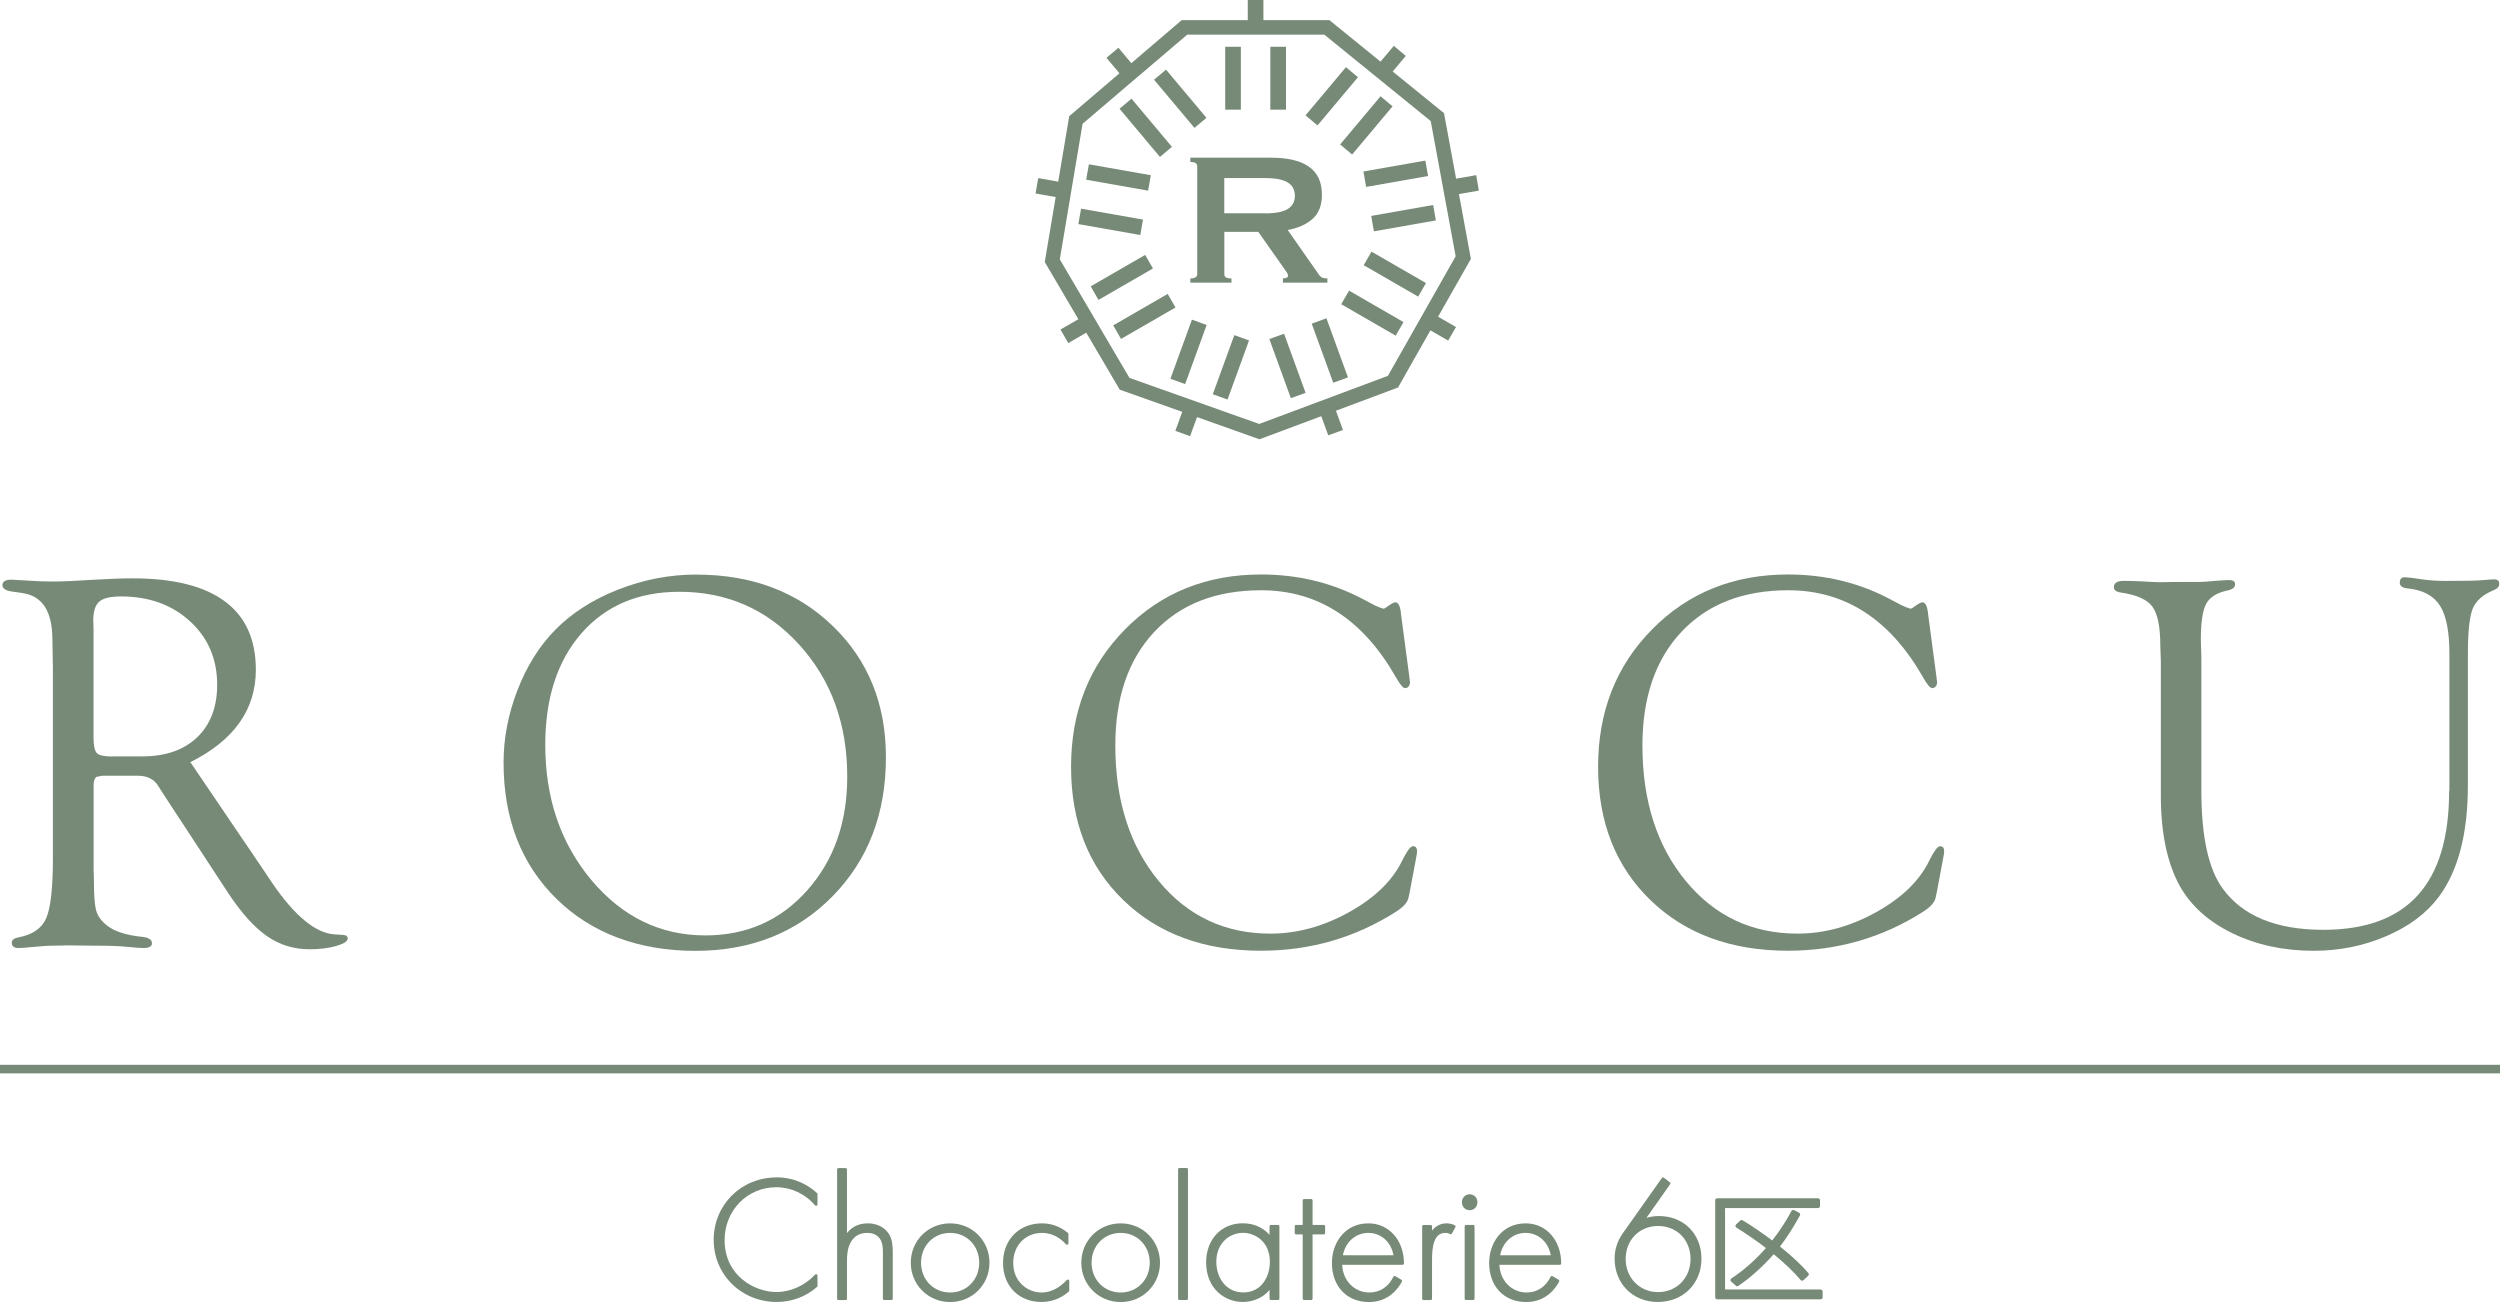 <?xml version="1.0" encoding="UTF-8"?><svg id="_レイヤー_2" xmlns="http://www.w3.org/2000/svg" viewBox="0 0 380 197.9"><defs><style>.cls-1{fill:#778a77;}</style></defs><g id="content"><path class="cls-1" d="m28.93,115.84l11.13,16.41,1.29,1.93c3.44,5.04,6.61,7.66,9.52,7.85l1.29.08c.48.03.71.22.69.58-.03.41-.62.78-1.79,1.11-1.17.33-2.49.49-3.97.49-2.42,0-4.59-.66-6.51-2-1.92-1.33-3.88-3.5-5.87-6.51l-10.04-15.33-.56-.89c-.65-1.1-1.69-1.65-3.15-1.65h-5.36l-.89.16c-.32.19-.48.62-.48,1.3v12.63l.04,1.62c0,2.32.11,3.91.34,4.75.23.85.77,1.61,1.63,2.29,1.16.92,2.95,1.5,5.36,1.74.97.1,1.47.41,1.49.91.05.53-.39.79-1.33.79-.38,0-1.17-.06-2.38-.18-1.1-.12-2.81-.18-5.12-.18l-3.87-.04-2.1.04c-.92,0-2.02.07-3.31.2-1.05.11-1.78.16-2.18.16-.67,0-1.01-.28-1.01-.83,0-.39.34-.66,1.01-.79,2.15-.4,3.56-1.38,4.23-2.93.67-1.55,1.01-4.6,1.01-9.15v-29l-.08-4.2c0-4.2-1.47-6.54-4.4-7.03l-1.9-.28c-.86-.16-1.29-.47-1.29-.95,0-.55.46-.83,1.37-.83.21,0,1.16.06,2.82.16.97.08,2.16.12,3.59.12,1.24,0,3.35-.09,6.33-.28,2.15-.13,4.05-.2,5.69-.2,6.18,0,10.85,1.16,14,3.49,3.15,2.33,4.72,5.79,4.72,10.4,0,6.06-3.32,10.74-9.96,14.05m-11.85-.88h4.57c3.53,0,6.3-.97,8.33-2.91,2.02-1.94,3.03-4.6,3.03-7.97,0-3.91-1.37-7.13-4.12-9.65-2.75-2.52-6.25-3.78-10.51-3.78-1.59,0-2.69.26-3.29.79-.61.53-.91,1.48-.91,2.85l.04,1.34v16.43c0,1.27.17,2.07.51,2.41.34.34,1.12.51,2.36.51"/><path class="cls-1" d="m105.86,87.34c8.42,0,15.32,2.6,20.71,7.8,5.39,5.2,8.09,11.85,8.09,19.97,0,8.6-2.72,15.65-8.15,21.16-5.43,5.51-12.38,8.26-20.85,8.26s-15.71-2.63-21.07-7.9c-5.36-5.27-8.05-12.17-8.05-20.72,0-3.71.71-7.38,2.12-11.02,1.41-3.64,3.31-6.68,5.71-9.13,2.53-2.58,5.73-4.63,9.6-6.15,3.87-1.52,7.84-2.28,11.9-2.28m-2.6,2.62c-6.24,0-11.2,2.1-14.88,6.3-3.67,4.2-5.51,9.86-5.51,16.97,0,8.13,2.35,14.99,7.04,20.58,4.7,5.58,10.46,8.38,17.3,8.38,6.24,0,11.4-2.27,15.46-6.83,4.06-4.55,6.1-10.32,6.1-17.3,0-8.03-2.44-14.72-7.31-20.07-4.87-5.36-10.94-8.03-18.21-8.03"/><path class="cls-1" d="m212.92,93.11l1.29,9.68.12,1.01-.12.4c-.13.24-.34.38-.6.4-.32.03-.81-.54-1.45-1.69-5.03-8.8-11.85-13.19-20.47-13.19-6.86,0-12.27,2.11-16.23,6.32-3.96,4.22-5.93,9.97-5.93,17.28,0,8.4,2.2,15.27,6.6,20.6,4.4,5.33,10.06,7.99,16.98,7.99,4.04,0,8.01-1.08,11.91-3.24,3.9-2.16,6.61-4.77,8.11-7.85.7-1.43,1.24-2.16,1.61-2.19.43-.03.65.23.65.77l-.04.44-.16.89-.93,4.94-.16.73c-.11.7-.74,1.43-1.9,2.18-6.21,3.95-13.05,5.93-20.53,5.93-8.66,0-15.64-2.57-20.93-7.7-5.3-5.13-7.94-11.89-7.94-20.27s2.74-15.35,8.23-20.9c5.48-5.55,12.37-8.32,20.65-8.32,5.67,0,10.89,1.28,15.65,3.83l1.61.85.64.28.69.24c.13,0,.34-.11.61-.32.59-.43,1-.65,1.21-.65.43,0,.71.51.85,1.53"/><path class="cls-1" d="m293.04,93.11l1.29,9.68.12,1.01-.12.4c-.13.24-.34.38-.6.4-.32.03-.81-.54-1.45-1.69-5.03-8.8-11.85-13.19-20.47-13.19-6.86,0-12.27,2.11-16.23,6.32-3.96,4.22-5.93,9.97-5.93,17.28,0,8.4,2.2,15.27,6.6,20.6,4.4,5.33,10.06,7.99,16.98,7.99,4.04,0,8.01-1.08,11.91-3.24,3.9-2.16,6.61-4.77,8.11-7.85.7-1.43,1.24-2.16,1.61-2.19.43-.03.65.23.65.77l-.04.44-.16.89-.93,4.94-.16.73c-.11.7-.74,1.43-1.9,2.18-6.21,3.95-13.05,5.93-20.53,5.93-8.66,0-15.64-2.57-20.93-7.7-5.3-5.13-7.95-11.89-7.95-20.27s2.74-15.35,8.23-20.9c5.48-5.55,12.37-8.32,20.65-8.32,5.67,0,10.89,1.28,15.65,3.83l1.61.85.64.28.69.24c.13,0,.34-.11.61-.32.59-.43,1-.65,1.21-.65.43,0,.71.51.85,1.53"/><path class="cls-1" d="m372.31,120.23v-20.88c0-3.36-.48-5.8-1.45-7.31s-2.61-2.38-4.92-2.6c-.78-.08-1.17-.37-1.17-.87,0-.58.27-.85.8-.83.59.03,1.45.13,2.58.32,1.02.16,2.24.24,3.66.24,3,0,4.85-.04,5.55-.12.94-.08,1.53-.12,1.77-.12.51,0,.76.24.76.71,0,.39-.28.71-.85.94-1.64.67-2.7,1.61-3.19,2.82-.48,1.21-.73,3.5-.73,6.86v19.96c0,7.34-1.47,12.99-4.4,16.94-1.86,2.5-4.51,4.5-7.97,5.99-3.45,1.49-7.15,2.24-11.07,2.24-4.57,0-8.69-.89-12.34-2.66-3.66-1.78-6.33-4.18-8.03-7.22-1.91-3.5-2.86-8.05-2.86-13.67v-20.49l-.08-2.3c0-2.88-.4-4.86-1.19-5.95-.79-1.09-2.39-1.81-4.78-2.16-.73-.1-1.09-.38-1.09-.83,0-.63.51-.95,1.53-.95.67,0,1.6.03,2.78.08,1.24.08,2.14.12,2.7.12l3.11-.04h3.06c.32,0,1.07-.05,2.26-.16.99-.08,1.68-.12,2.06-.12.62,0,.93.21.93.63,0,.5-.43.83-1.29.98-1.56.35-2.6,1.03-3.13,2.04-.52,1.01-.79,2.81-.79,5.42l.08,2.66v20.31c0,6.93,1.08,11.88,3.23,14.83,3.04,4.19,8.14,6.29,15.3,6.29,6.41,0,11.2-1.75,14.37-5.26,3.18-3.51,4.76-8.79,4.76-15.86"/><path class="cls-1" d="m118.01,178.97c-5.35,0-9.53,4.16-9.53,9.48s4.21,9.45,9.59,9.45c2.27,0,4.45-.81,6.12-2.29.05-.04.07-.1.07-.16v-1.56c0-.09-.05-.17-.14-.2-.08-.03-.17,0-.23.05-1.53,1.66-3.72,2.65-5.88,2.65-3.27,0-7.87-2.45-7.87-7.9,0-4.5,3.45-8.03,7.84-8.03,2.26,0,4.41,1,5.9,2.75.06.07.15.09.24.06.08-.03.14-.11.14-.2v-1.56c0-.06-.02-.11-.07-.16-.76-.72-2.89-2.4-6.18-2.4"/><path class="cls-1" d="m131.89,185.95c-1.57,0-2.55.71-3.15,1.48v-9.67c0-.12-.09-.21-.21-.21h-1.08c-.12,0-.21.1-.21.21v19.64c0,.12.09.21.21.21h1.08c.12,0,.21-.09.21-.21v-5.71c0-.92.07-1.97.57-2.86.53-.95,1.37-1.43,2.51-1.43s1.71.53,1.98.98c.37.56.4,1.34.4,2.09v6.92c0,.12.09.21.21.21h1.08c.12,0,.21-.09.21-.21v-6.92c0-.95-.04-2.04-.57-2.89-.39-.61-1.34-1.63-3.22-1.63"/><path class="cls-1" d="m144.42,185.95c-3.35,0-5.98,2.63-5.98,5.98s2.63,5.98,5.98,5.98,5.98-2.63,5.98-5.98-2.63-5.98-5.98-5.98m0,10.51c-2.52,0-4.42-1.95-4.42-4.53s1.9-4.53,4.42-4.53,4.42,1.95,4.42,4.53-1.9,4.53-4.42,4.53"/><path class="cls-1" d="m162.38,194.5c-.08-.03-.18,0-.23.06-.79.86-2.1,1.9-3.83,1.9-2.09,0-4.31-1.58-4.31-4.5,0-2.64,1.84-4.56,4.37-4.56,1.85,0,3.08,1.09,3.64,1.73.06.07.15.09.24.06.08-.03.14-.11.14-.2v-1.43c0-.06-.03-.12-.08-.16-1.15-.96-2.47-1.45-3.94-1.45-3.49,0-5.92,2.48-5.92,6.03s2.46,5.92,5.84,5.92c1.96,0,3.34-.86,4.16-1.59.05-.04.07-.1.07-.16v-1.45c0-.09-.06-.17-.14-.2"/><path class="cls-1" d="m170.34,185.95c-3.35,0-5.98,2.63-5.98,5.98s2.63,5.98,5.98,5.98,5.98-2.63,5.98-5.98-2.63-5.98-5.98-5.98m0,10.51c-2.52,0-4.42-1.95-4.42-4.53s1.9-4.53,4.42-4.53,4.42,1.95,4.42,4.53-1.9,4.53-4.42,4.53"/><path class="cls-1" d="m180.36,177.54h-1.08c-.12,0-.21.09-.21.21v19.64c0,.12.09.21.21.21h1.08c.12,0,.21-.09.21-.21v-19.64c0-.12-.09-.21-.21-.21"/><path class="cls-1" d="m194.26,186.19h-1.08c-.12,0-.21.09-.21.21v1.3c-1.02-1.15-2.42-1.76-4.07-1.76-3.28,0-5.57,2.45-5.57,5.95,0,3.94,2.8,6.01,5.57,6.01.8,0,2.69-.19,4.07-1.83v1.32c0,.12.09.21.21.21h1.08c.12,0,.21-.09.21-.21v-10.99c0-.12-.09-.21-.21-.21m-5.28,10.26c-2.69,0-4.1-2.33-4.1-4.64,0-2.9,2.05-4.42,4.07-4.42,1.64,0,4.07,1.18,4.07,4.42,0,2.23-1.27,4.64-4.04,4.64"/><path class="cls-1" d="m201.21,186.19h-1.7v-3.72c0-.12-.09-.21-.21-.21h-1.08c-.12,0-.21.09-.21.21v3.72h-1c-.12,0-.21.09-.21.21v1.02c0,.12.09.21.21.21h1v9.76c0,.12.09.21.21.21h1.08c.12,0,.21-.09.21-.21v-9.76h1.7c.12,0,.21-.09.21-.21v-1.02c0-.12-.09-.21-.21-.21"/><path class="cls-1" d="m208,185.95c-3.64,0-5.55,3.02-5.55,6.01,0,3.56,2.26,5.95,5.63,5.95,3.06,0,4.53-2.17,5.01-3.11.05-.1.02-.22-.08-.28l-.92-.54c-.05-.03-.11-.04-.17-.02-.06.02-.1.06-.13.11-.73,1.52-2.05,2.39-3.63,2.39-2.3,0-4.05-1.8-4.15-4.21h9.18c.12,0,.21-.09.21-.21,0-3.53-2.28-6.09-5.41-6.09m0,1.45c1.93,0,3.47,1.39,3.82,3.4h-7.69c.38-2.01,1.94-3.4,3.87-3.4"/><path class="cls-1" d="m219.88,185.95c-.89,0-1.68.4-2.21,1.1v-.64c0-.12-.1-.21-.21-.21h-1.08c-.12,0-.21.09-.21.21v10.99c0,.12.09.21.21.21h1.08c.12,0,.21-.09.21-.21v-5.9c0-1.91.23-4.1,2.02-4.1.45,0,.62.13.68.17.05.04.11.05.17.04.06-.01.11-.05.14-.1l.54-.97c.03-.05.03-.11.02-.16-.02-.06-.05-.1-.1-.13-.5-.27-1.05-.3-1.26-.3"/><path class="cls-1" d="m223.39,181.53c-.67,0-1.18.52-1.18,1.21s.51,1.21,1.18,1.21,1.18-.52,1.18-1.21-.51-1.21-1.18-1.21"/><path class="cls-1" d="m223.92,186.19h-1.08c-.12,0-.21.09-.21.21v10.99c0,.12.09.21.21.21h1.08c.12,0,.21-.09.21-.21v-10.99c0-.12-.09-.21-.21-.21"/><path class="cls-1" d="m231.9,185.95c-3.64,0-5.55,3.02-5.55,6.01,0,3.56,2.26,5.95,5.63,5.95,3.06,0,4.53-2.17,5.01-3.11.05-.1.02-.22-.08-.28l-.92-.54c-.05-.03-.12-.04-.17-.02-.06.02-.1.06-.13.11-.73,1.52-2.05,2.39-3.63,2.39-2.3,0-4.05-1.8-4.15-4.21h9.18c.12,0,.21-.09.21-.21,0-3.53-2.28-6.09-5.41-6.09m0,1.45c1.93,0,3.47,1.39,3.82,3.4h-7.69c.38-2.01,1.94-3.4,3.87-3.4"/><path class="cls-1" d="m252.15,184.84c-.66,0-1.29.09-1.89.27l3.6-5.11c.07-.09.05-.22-.04-.29l-.92-.7s-.1-.05-.16-.04c-.06,0-.11.04-.14.09l-5.98,8.46c-.79,1.15-1.2,2.43-1.2,3.78,0,3.82,2.76,6.6,6.57,6.6s6.63-2.76,6.63-6.57-2.72-6.49-6.46-6.49m-.13,11.56c-2.81,0-4.93-2.17-4.93-5.04s2.08-5.01,4.93-5.01,4.93,2.11,4.93,5.01-2.12,5.04-4.93,5.04"/><path class="cls-1" d="m276.73,196h-14.52v-12.37h14.12c.17,0,.31-.14.31-.31v-.87c0-.17-.14-.31-.31-.31h-15.31c-.17,0-.31.14-.31.31v14.74c0,.17.14.31.31.31h15.71c.17,0,.31-.14.31-.31v-.87c0-.17-.14-.31-.31-.31"/><path class="cls-1" d="m263.17,194.31c-.08.06-.14.15-.14.25,0,.1.04.2.12.26.21.16.53.44.68.6.06.06.14.09.22.09.06,0,.12-.02.17-.05,1.84-1.25,3.7-2.91,5.38-4.82,1.72,1.4,3.16,2.79,4.08,3.91.05.07.13.11.22.11.09.02.17-.02.23-.08l.71-.65c.12-.11.13-.3.03-.43-.96-1.14-2.48-2.57-4.31-4.03.98-1.27,2-2.85,3.03-4.72.04-.07.05-.16.02-.24-.02-.08-.08-.15-.15-.18l-.74-.39c-.15-.08-.34-.02-.42.13-.83,1.57-1.82,3.08-2.93,4.48-1.56-1.17-3.1-2.23-4.49-3.06-.12-.07-.27-.06-.37.04l-.62.58c-.07.06-.11.16-.1.26,0,.1.06.18.15.23,1.54.96,3.08,2.02,4.48,3.1-1.63,1.85-3.44,3.44-5.25,4.62"/><rect class="cls-1" y="161.85" width="380" height="1.3"/><path class="cls-1" d="m195.65,41.51c.09.16.14.29.14.41s-.08.22-.23.29c-.16.07-.34.11-.56.11v.65h6.76v-.65c-.19,0-.4-.02-.63-.07-.23-.05-.43-.19-.6-.43l-4.8-6.86c1.59-.29,2.85-.85,3.79-1.7.94-.84,1.41-2.06,1.41-3.65,0-1.03-.18-1.91-.54-2.62-.36-.71-.88-1.29-1.55-1.73-.68-.45-1.48-.77-2.42-.98-.94-.2-1.99-.31-3.14-.31h-12.35v.65c.7,0,1.05.22,1.05.65v16.4c0,.43-.35.65-1.05.65v.65h6.25v-.65c-.41,0-.69-.05-.85-.16-.16-.11-.23-.27-.23-.49v-6.43h5.16l3.97,5.64c.19.27.34.48.43.63m-3.32-9.09h-6.25v-5.35h6.25c.87,0,1.59.07,2.17.2.58.13,1.03.32,1.37.56.34.24.58.52.72.85.14.33.22.68.22,1.07s-.07.74-.22,1.07c-.15.32-.39.61-.72.85-.34.24-.79.43-1.37.56-.58.13-1.3.2-2.17.2"/><rect class="cls-1" x="186.23" y="7.11" width="2.38" height="9.56"/><rect class="cls-1" x="193.09" y="7.11" width="2.38" height="9.56"/><rect class="cls-1" x="172.96" y="14.64" width="2.38" height="9.56" transform="translate(28.26 116.49) rotate(-40)"/><rect class="cls-1" x="178.21" y="10.23" width="2.38" height="9.56" transform="translate(32.32 118.83) rotate(-40)"/><rect class="cls-1" x="167.63" y="28.94" width="2.38" height="9.56" transform="translate(106.3 194.12) rotate(-80)"/><rect class="cls-1" x="168.82" y="22.19" width="2.38" height="9.56" transform="translate(113.93 189.72) rotate(-80)"/><rect class="cls-1" x="169.16" y="46.9" width="9.56" height="2.38" transform="translate(-.74 93.42) rotate(-30)"/><rect class="cls-1" x="165.73" y="40.97" width="9.56" height="2.38" transform="translate(1.77 90.91) rotate(-30)"/><rect class="cls-1" x="182.31" y="54.63" width="9.56" height="2.38" transform="translate(70.63 212.53) rotate(-69.99)"/><rect class="cls-1" x="175.87" y="52.29" width="9.56" height="2.38" transform="translate(68.59 204.93) rotate(-69.99)"/><rect class="cls-1" x="200.95" y="48.51" width="2.38" height="9.56" transform="translate(-6.04 72.34) rotate(-20)"/><rect class="cls-1" x="194.51" y="50.85" width="2.38" height="9.56" transform="translate(-7.23 70.28) rotate(-20)"/><path class="cls-1" d="m223.57,39.33l-1.81-9.83,3.03-.53-.41-2.35-3.05.54-1.84-9.96h0,0s-7.8-6.33-7.8-6.33l1.99-2.37-1.82-1.53-2.02,2.4-7.77-6.31h0s0,0,0,0h-10.03V0h-2.38v3.06h-10.04s-7.66,6.54-7.66,6.54l-1.96-2.34-1.82,1.53,1.98,2.35-7.64,6.52h0s0,0,0,0h0s0,0,0,0l-1.67,9.95-3.04-.54-.41,2.34,3.06.54-1.66,9.89h.01s5.1,8.68,5.1,8.68l-2.72,1.57,1.19,2.06,2.73-1.58,5.09,8.66h0s0,0,0,0h0s0,0,0,0l9.5,3.37-1.05,2.89,2.24.81,1.06-2.9,9.46,3.36v.02s9.42-3.52,9.42-3.52l1.06,2.91,2.24-.81-1.07-2.93,9.44-3.53h0s0,0,0,0l4.92-8.69,2.7,1.56,1.19-2.06-2.72-1.57,5-8.82h0Zm-12.62,17.8l-19.55,7.31-19.72-7-10.59-18.02,3.46-20.6,8.23-7.02.61-.51h0s7.06-6.02,7.06-6.02h20.85l16.17,13.13,3.79,20.55-10.3,18.18Z"/><rect class="cls-1" x="210.84" y="36.89" width="2.38" height="9.56" transform="translate(69.94 204.48) rotate(-60.01)"/><rect class="cls-1" x="207.42" y="42.83" width="2.38" height="9.56" transform="translate(63.09 204.48) rotate(-60.01)"/><rect class="cls-1" x="207.37" y="25.22" width="9.56" height="2.38" transform="translate(-1.36 37.24) rotate(-10)"/><rect class="cls-1" x="208.56" y="31.97" width="9.56" height="2.38" transform="translate(-2.52 37.55) rotate(-10)"/><rect class="cls-1" x="197.65" y="13.46" width="9.56" height="2.38" transform="translate(61.08 160.29) rotate(-50)"/><rect class="cls-1" x="202.9" y="17.87" width="9.56" height="2.38" transform="translate(59.59 165.9) rotate(-50)"/></g></svg>